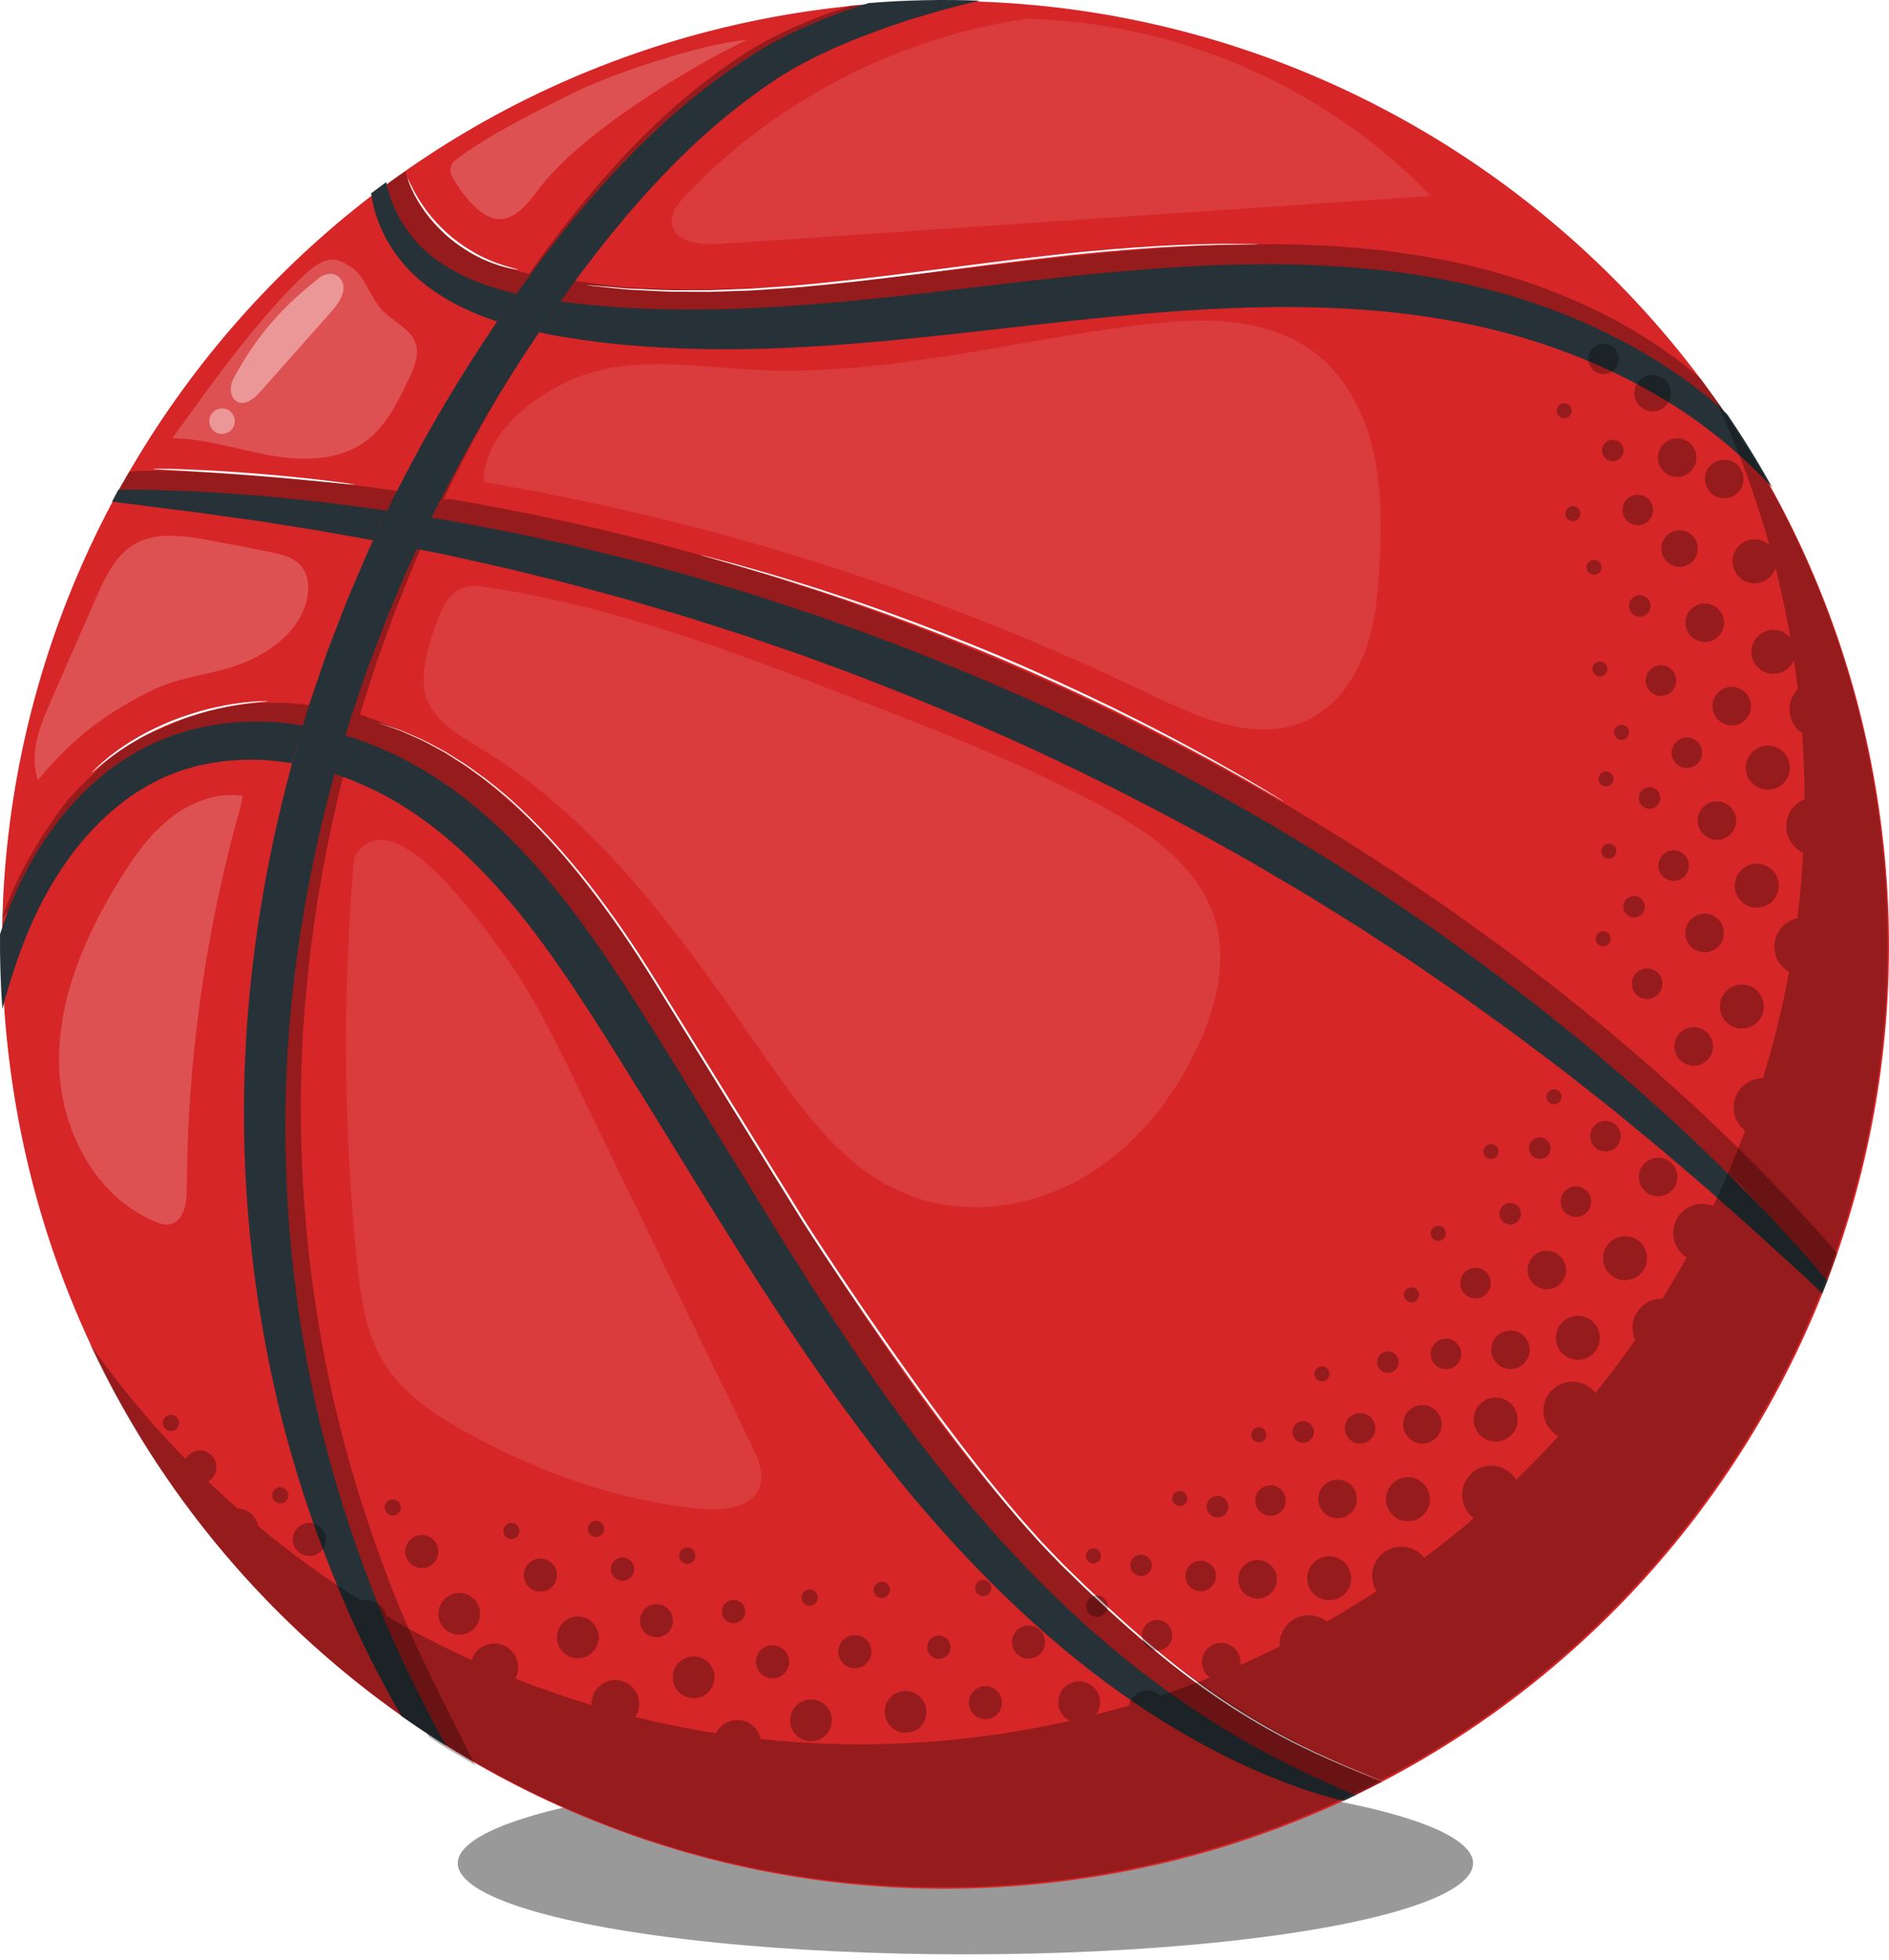 <?xml version="1.0" encoding="UTF-8"?> <svg xmlns="http://www.w3.org/2000/svg" viewBox="0 0 162.943 169" fill="none"><g filter="url(#filter0_f_558_1652)"><ellipse cx="83.276" cy="160.66" rx="43.787" ry="7.859" fill="black" fill-opacity="0.4"></ellipse></g><path d="M92.381 162.126C136.923 156.149 168.188 115.196 162.211 70.654C156.235 26.111 115.282 -5.153 70.739 0.823C26.197 6.799 -5.067 47.753 0.909 92.295C6.885 136.838 47.839 168.102 92.381 162.126Z" fill="#D62628"></path><g opacity="0.3"><path d="M8.532 70.944C9.156 70.187 9.854 69.472 10.59 68.772C11.344 68.095 12.144 67.44 13.012 66.855C13.886 66.282 14.809 65.756 15.794 65.324C16.294 65.127 16.797 64.928 17.313 64.749C17.576 64.674 17.84 64.598 18.105 64.522L18.503 64.406C18.637 64.37 18.776 64.35 18.912 64.32C21.089 63.849 23.438 63.741 25.828 64.067C26.105 64.106 26.383 64.151 26.662 64.199C26.958 63.113 27.266 62.027 27.594 60.941C27.138 60.866 26.682 60.797 26.226 60.745C23.477 60.434 20.731 60.618 18.179 61.251C18.019 61.29 17.858 61.321 17.701 61.368L17.233 61.516C16.922 61.616 16.612 61.715 16.305 61.814C15.699 62.043 15.107 62.296 14.527 62.55C13.378 63.097 12.341 63.329 11.129 64.15C10.126 64.829 9.326 65.474 8.502 66.275C7.7 67.096 6.318 68.353 5.661 69.219C3.187 72.449 1.188 76.052 0.208 79.103" fill="black"></path><path d="M33.03 66.187C37.809 68.284 42.082 71.975 45.833 76.42C49.595 80.872 52.861 86.105 56.246 91.49C59.617 96.872 62.847 102.194 66.096 107.277C67.722 109.818 69.34 112.306 70.985 114.71C71.795 115.919 72.636 117.093 73.45 118.263C74.291 119.417 75.102 120.571 75.949 121.681C82.589 130.652 89.742 137.952 96.49 143.121C103.227 148.335 107.858 151.853 112.31 153.479C113.414 153.914 114.431 154.204 115.306 154.467C115.745 154.595 116.146 154.721 116.52 154.814C116.593 154.83 116.719 154.837 116.79 154.852C117.162 154.685 118.922 153.78 119.297 153.595C119.297 153.595 118.836 153.579 118.486 153.434C118.138 153.285 117.764 153.104 117.354 152.923C116.538 152.553 115.586 152.161 114.553 151.631C110.385 149.624 104.518 146.322 98.21 141.007C91.883 135.723 85.178 128.493 78.828 119.591C78.018 118.491 77.24 117.343 76.433 116.199C75.649 115.036 74.841 113.873 74.057 112.67C72.468 110.282 70.895 107.805 69.304 105.271C66.147 100.163 62.878 94.874 59.53 89.457C56.135 84.061 52.775 78.704 48.728 73.987C47.711 72.815 46.675 71.671 45.569 70.603C45.032 70.055 44.451 69.551 43.894 69.033C43.309 68.539 42.745 68.03 42.141 67.569C40.963 66.617 39.713 65.764 38.431 64.974C37.78 64.599 37.141 64.212 36.471 63.889C36.139 63.725 35.816 63.544 35.477 63.395C35.14 63.245 34.803 63.096 34.468 62.947C33.425 62.495 31.753 61.813 30.682 61.492C30.339 62.608 30.026 63.86 29.717 64.976C30.628 65.271 32.138 65.781 33.03 66.187Z" fill="black"></path><path d="M157.847 107.344C157.53 106.974 157.18 106.591 156.813 106.182C156.072 105.37 155.248 104.466 154.346 103.479C153.428 102.505 152.403 101.475 151.308 100.359C150.224 99.231 148.998 98.095 147.721 96.866C146.451 95.626 145.047 94.386 143.584 93.066C142.135 91.731 140.537 90.426 138.906 89.025C138.094 88.319 137.227 87.647 136.359 86.942C135.487 86.244 134.605 85.522 133.692 84.809C132.77 84.108 131.832 83.394 130.879 82.669C130.402 82.308 129.925 81.937 129.435 81.578C128.941 81.222 128.445 80.864 127.944 80.503C126.94 79.785 125.929 79.043 124.888 78.316C123.838 77.601 122.774 76.877 121.697 76.143C120.626 75.398 119.505 74.701 118.386 73.974C117.261 73.256 116.135 72.508 114.961 71.811C113.794 71.103 112.616 70.387 111.425 69.663C110.217 68.97 108.997 68.27 107.766 67.565C102.818 64.785 97.59 62.089 92.129 59.555C86.653 57.047 81.207 54.822 75.878 52.864C74.542 52.387 73.217 51.914 71.905 51.445C70.582 51.01 69.271 50.578 67.974 50.151C66.682 49.711 65.382 49.34 64.105 48.952C62.825 48.572 61.566 48.173 60.305 47.843C59.047 47.5 57.805 47.161 56.579 46.828C55.35 46.508 54.13 46.221 52.932 45.924C52.332 45.778 51.737 45.633 51.145 45.489C50.554 45.35 49.962 45.228 49.377 45.099C48.206 44.845 47.055 44.596 45.922 44.351C44.787 44.12 43.666 43.918 42.567 43.708C41.468 43.507 40.394 43.283 39.33 43.125C39.111 43.09 38.897 43.055 38.68 43.02C38.665 43.052 38.279 43.045 38.262 43.076C38.08 43.469 37.816 43.66 37.539 43.995C37.123 44.498 36.027 45.508 37.421 45.709C37.875 45.8 38.33 45.892 38.792 45.981C39.835 46.175 40.887 46.431 41.965 46.665C43.041 46.908 44.139 47.141 45.251 47.401C46.36 47.674 47.489 47.952 48.635 48.234C49.208 48.376 49.787 48.511 50.367 48.663C50.946 48.819 51.529 48.976 52.116 49.135C53.29 49.456 54.485 49.764 55.689 50.104C56.889 50.457 58.106 50.814 59.337 51.176C60.572 51.523 61.805 51.938 63.059 52.332C64.31 52.734 65.583 53.117 66.849 53.568C68.12 54.003 69.404 54.444 70.701 54.889C71.987 55.362 73.286 55.841 74.596 56.324C79.821 58.297 85.167 60.509 90.552 62.975C95.923 65.467 101.075 68.095 105.968 70.786C107.186 71.468 108.393 72.144 109.589 72.815C110.769 73.511 111.937 74.202 113.094 74.885C114.258 75.555 115.376 76.274 116.495 76.964C117.609 77.662 118.724 78.328 119.791 79.043C120.866 79.744 121.927 80.437 122.975 81.121C124.015 81.815 125.026 82.523 126.031 83.207C126.533 83.551 127.032 83.892 127.526 84.231C128.018 84.573 128.496 84.926 128.977 85.269C129.936 85.958 130.88 86.635 131.808 87.301C132.728 87.977 133.618 88.661 134.502 89.322C135.38 89.989 136.258 90.623 137.083 91.29C138.742 92.613 140.371 93.839 141.857 95.094C143.356 96.332 144.803 97.492 146.12 98.649C147.446 99.797 148.724 100.849 149.865 101.893C151.022 102.923 156.558 109.754 157.549 110.636L158.477 108.101C158.205 107.774 158.159 107.719 157.847 107.344Z" fill="black"></path><path d="M34.867 42.413C34.315 42.331 33.767 42.253 33.228 42.187C31.291 41.93 29.45 41.667 27.697 41.504C25.946 41.329 24.3 41.133 22.751 41.039C21.204 40.931 19.767 40.818 18.441 40.751C17.115 40.706 15.903 40.665 14.812 40.628C14.267 40.615 13.753 40.596 13.269 40.595C12.786 40.6 12.334 40.605 11.913 40.61C11.831 40.611 11.22 40.684 11.141 40.686C10.956 41.025 10.32 42.013 10.14 42.355C10.37 42.386 11.623 42.372 11.877 42.404C12.291 42.453 12.798 42.363 13.275 42.42C13.752 42.484 14.203 42.513 14.74 42.585C15.814 42.72 16.978 42.375 18.284 42.54C19.588 42.722 21.004 42.92 22.526 43.133C24.049 43.325 25.666 43.614 27.386 43.879C29.107 44.131 30.915 44.48 32.815 44.817C33.096 44.864 33.382 44.918 33.666 44.97C34.025 44.206 34.382 43.445 34.738 42.687C34.781 42.595 34.824 42.505 34.867 42.413Z" fill="black"></path><path d="M47.466 26.786C47.812 26.852 48.634 26.978 48.986 27.038C49.825 27.183 50.678 27.29 51.549 27.419C52.422 27.53 53.313 27.624 54.22 27.72C57.851 28.056 61.751 28.161 65.835 28.05C69.918 27.93 74.184 27.611 78.571 27.164C82.961 26.728 87.473 26.166 92.076 25.67C94.377 25.419 96.646 25.189 98.88 25.002C101.115 24.809 103.313 24.658 105.471 24.566C109.787 24.361 113.936 24.412 117.855 24.709C121.774 25.031 125.438 25.623 128.792 26.478C132.142 27.344 135.169 28.448 137.819 29.67C140.468 30.895 142.748 32.227 144.636 33.545C145.109 33.874 145.543 34.216 145.977 34.532C146.19 34.694 146.41 34.842 146.606 35.006C146.803 35.17 146.996 35.331 147.184 35.488C147.56 35.807 147.935 36.097 148.269 36.397C148.599 36.702 148.912 36.992 149.209 37.267C149.7 37.693 149.88 37.457 150.25 37.836C149.105 35.846 148.084 34.581 146.761 32.716C146.497 32.479 146.227 32.239 145.94 32.002C144.076 30.461 141.771 28.901 139.05 27.461C136.328 26.023 133.185 24.716 129.683 23.677C126.18 22.646 122.309 21.908 118.224 21.483C114.133 21.081 109.815 20.961 105.371 21.123C103.147 21.195 100.892 21.332 98.613 21.516C96.332 21.694 94.028 21.922 91.705 22.175C87.056 22.678 82.555 23.262 78.219 23.74C73.882 24.229 69.711 24.608 65.741 24.812C61.773 25.008 58.009 25.012 54.507 24.814C52.857 24.708 50.621 24.341 49.101 24.157C48.978 24.322 49.007 24.65 48.883 24.817C48.403 25.461 47.94 26.123 47.466 26.786Z" fill="black"></path><path d="M33.361 15.898C33.232 16.748 33.36 15.893 33.361 15.898V15.898Z" fill="black"></path><path d="M44.871 23.415C43.431 23.016 42.109 22.517 40.945 21.903C39.789 21.29 38.747 20.575 37.944 19.793C36.303 18.206 35.379 16.347 34.952 14.781C34.916 14.652 34.93 14.724 34.945 14.786C34.506 15.107 33.789 15.57 33.36 15.898C33.618 17.769 34.081 19.701 35.891 21.768C37.711 23.83 40.932 24.952 44.074 26C44.171 26.032 44.271 26.06 44.369 26.092C44.919 25.286 45.475 24.492 46.035 23.71C45.639 23.618 45.25 23.52 44.871 23.415Z" fill="black"></path><path d="M37.65 44.287C37.665 44.257 37.681 44.225 37.695 44.195C37.865 43.845 38.036 43.497 38.206 43.149C40.731 37.884 43.525 32.965 46.472 28.425C46.931 27.718 47.393 27.019 47.859 26.331C47.979 26.154 48.097 25.98 48.217 25.803C48.529 25.343 48.84 24.883 49.149 24.427C49.59 23.807 50.025 23.189 50.471 22.587C51.354 21.375 52.251 20.204 53.159 19.075C54.972 16.811 56.839 14.719 58.756 12.828C60.666 10.927 62.646 9.256 64.639 7.788C65.134 7.416 65.646 7.081 66.14 6.731C66.643 6.421 67.132 6.106 67.634 5.813C68.15 5.537 68.655 5.254 69.166 4.99C69.686 4.741 70.201 4.495 70.71 4.251C72.775 3.325 74.81 2.57 76.757 1.921C78.715 1.304 80.579 0.764 82.347 0.365C82.43 0.345 82.51 0.329 82.593 0.31C79.569 0.175 76.512 0.222 73.432 0.463C72.217 0.861 70.977 1.303 69.712 1.816C69.165 2.055 68.611 2.297 68.05 2.542C67.495 2.804 66.938 3.091 66.372 3.371C65.813 3.673 65.252 4.008 64.686 4.335C64.151 4.689 63.598 5.028 63.062 5.406C60.907 6.896 58.77 8.608 56.721 10.551C54.662 12.486 52.669 14.627 50.746 16.937C49.783 18.09 48.834 19.282 47.905 20.514C47.435 21.127 46.978 21.754 46.515 22.383C46.067 23.023 45.616 23.668 45.162 24.316C44.976 24.581 44.794 24.854 44.61 25.122C44.08 25.893 43.554 26.676 43.034 27.47C40.194 31.806 37.502 36.484 35.06 41.485C34.868 41.873 34.674 42.263 34.481 42.652C34.341 42.96 34.201 43.268 34.061 43.577C34.021 43.667 33.98 43.756 33.939 43.846C33.6 44.595 33.26 45.347 32.918 46.102C32.895 46.152 32.873 46.201 32.851 46.251C32.473 47.049 32.163 47.884 31.818 48.706C31.48 49.531 31.142 50.36 30.802 51.192C30.492 52.036 30.181 52.884 29.868 53.734C29.712 54.16 29.557 54.586 29.401 55.013C29.241 55.438 29.089 55.868 28.953 56.305C28.672 57.174 28.39 58.046 28.106 58.921C27.966 59.359 27.825 59.798 27.683 60.237C27.557 60.681 27.431 61.126 27.305 61.572C27.276 61.673 27.25 61.774 27.221 61.875C26.914 62.948 26.626 64.021 26.349 65.094C24.816 71.041 23.744 76.99 23.14 82.822C22.403 89.805 22.377 96.625 22.884 103.069C23.393 109.515 24.433 115.588 25.815 121.158C27.215 126.726 28.965 131.784 30.825 136.274C32.373 140.097 35.359 146.776 37.002 149.748C38.209 150.631 39.771 151.422 41.024 152.234C40.672 151.59 38.721 147.675 38.359 146.985C36.67 143.617 34.801 139.751 33.17 135.292C31.505 130.853 29.942 125.887 28.705 120.447C27.485 115.006 26.586 109.098 26.182 102.85C25.779 96.603 25.874 90.015 26.634 83.258C27.262 77.589 28.33 71.804 29.835 66.011C30.118 64.92 30.412 63.828 30.727 62.736C30.732 62.718 30.736 62.699 30.742 62.681C30.864 62.249 30.986 61.817 31.108 61.386C31.245 60.96 31.382 60.534 31.518 60.11C31.792 59.261 32.065 58.414 32.337 57.57C32.467 57.146 32.614 56.729 32.769 56.315C32.92 55.9 33.07 55.486 33.22 55.073C33.521 54.246 33.82 53.422 34.119 52.601C34.446 51.792 34.772 50.986 35.097 50.183C35.429 49.384 35.725 48.571 36.088 47.794C36.229 47.477 36.369 47.163 36.51 46.848C36.717 46.382 36.926 45.915 37.132 45.451C37.306 45.063 37.478 44.675 37.65 44.287Z" fill="black"></path></g><path d="M24.756 62.368C22.006 62.057 19.261 62.242 16.708 62.874C16.549 62.914 16.387 62.944 16.23 62.991L15.762 63.14C15.451 63.24 15.142 63.339 14.834 63.438C14.229 63.666 13.637 63.919 13.056 64.174C11.908 64.72 10.847 65.372 9.859 66.072C8.878 66.783 7.991 67.564 7.168 68.364C6.366 69.185 5.619 70.019 4.962 70.885C2.487 74.116 0.982 77.506 0.003 80.556C-0.016 82.69 0.049 84.838 0.201 86.998C0.624 85.425 1.141 83.701 1.821 81.871C2.386 80.371 3.051 78.8 3.911 77.23C4.774 75.663 5.798 74.068 7.062 72.569C7.686 71.812 8.384 71.097 9.12 70.397C9.875 69.719 10.674 69.064 11.542 68.48C12.416 67.907 13.339 67.38 14.324 66.948C14.824 66.751 15.328 66.553 15.843 66.374C16.106 66.298 16.371 66.222 16.636 66.146L17.034 66.031C17.167 65.995 17.306 65.975 17.442 65.945C19.618 65.474 21.968 65.366 24.357 65.692C24.635 65.731 24.913 65.776 25.192 65.824C25.488 64.738 25.796 63.651 26.124 62.566C25.668 62.49 25.212 62.421 24.756 62.368Z" fill="#263238"></path><path d="M31.513 67.774C36.218 69.856 40.429 73.516 44.125 77.922C47.832 82.336 51.052 87.522 54.388 92.86C57.711 98.195 60.895 103.47 64.098 108.509C65.7 111.028 67.295 113.493 68.917 115.877C69.716 117.074 70.544 118.239 71.347 119.398C72.176 120.542 72.975 121.686 73.81 122.786C80.354 131.679 87.402 138.917 94.049 144.044C100.686 149.215 106.874 152.238 111.256 153.852C112.344 154.284 113.346 154.573 114.207 154.834C114.638 154.961 115.034 155.085 115.402 155.178C115.474 155.194 115.838 155.253 115.907 155.268C116.277 155.097 116.635 154.934 117.001 154.757C116.979 154.748 116.669 154.681 116.647 154.671C116.367 154.554 116.055 154.423 115.711 154.279C115.368 154.131 115 153.952 114.596 153.772C113.792 153.405 112.854 153.016 111.837 152.489C107.733 150.498 101.954 147.222 95.74 141.951C89.507 136.711 82.9 129.542 76.642 120.718C75.843 119.628 75.077 118.49 74.281 117.356C73.509 116.203 72.712 115.05 71.939 113.858C70.373 111.491 68.822 109.035 67.254 106.524C64.142 101.46 60.919 96.218 57.618 90.848C54.272 85.5 50.961 80.19 46.971 75.514C45.969 74.352 44.948 73.218 43.859 72.159C43.33 71.616 42.758 71.116 42.208 70.601C41.633 70.112 41.077 69.607 40.481 69.15C39.321 68.206 38.091 67.361 36.828 66.576C36.187 66.204 35.557 65.821 34.898 65.499C34.571 65.336 34.252 65.157 33.919 65.01C33.587 64.861 33.255 64.713 32.925 64.564C31.898 64.116 30.852 63.735 29.798 63.417C29.462 64.521 29.147 65.626 28.844 66.731C29.742 67.025 30.634 67.372 31.513 67.774Z" fill="#263238"></path><path d="M157.246 110.018C156.975 109.692 156.683 109.342 156.371 108.968C156.053 108.598 155.703 108.215 155.337 107.805C154.595 106.992 153.771 106.09 152.87 105.101C151.952 104.127 150.926 103.098 149.832 101.981C148.748 100.854 147.522 99.718 146.244 98.488C144.974 97.249 143.57 96.008 142.108 94.689C140.659 93.354 139.061 92.048 137.429 90.647C136.617 89.942 135.75 89.27 134.883 88.565C134.01 87.867 133.128 87.145 132.216 86.432C131.293 85.73 130.356 85.017 129.403 84.291C128.925 83.931 128.448 83.56 127.959 83.201C127.465 82.845 126.968 82.487 126.467 82.126C125.463 81.408 124.453 80.666 123.411 79.939C122.361 79.224 121.297 78.5 120.22 77.766C119.15 77.021 118.029 76.323 116.909 75.597C115.784 74.878 114.658 74.13 113.484 73.433C112.317 72.725 111.139 72.009 109.948 71.285C108.74 70.592 107.519 69.892 106.289 69.187C101.34 66.407 96.113 63.712 90.652 61.178C85.177 58.669 79.73 56.445 74.401 54.487C73.065 54.009 71.74 53.536 70.428 53.067C69.105 52.632 67.794 52.2 66.497 51.773C65.205 51.333 63.905 50.962 62.628 50.574C61.348 50.194 60.089 49.795 58.828 49.465C57.57 49.122 56.328 48.784 55.102 48.45C53.873 48.13 52.653 47.844 51.454 47.547C50.854 47.4 50.259 47.255 49.668 47.111C49.076 46.972 48.484 46.85 47.899 46.721C46.729 46.468 45.577 46.219 44.444 45.973C43.309 45.742 42.188 45.541 41.09 45.33C39.99 45.129 38.916 44.906 37.852 44.747C37.633 44.713 37.42 44.678 37.203 44.643C37.186 44.674 37.171 44.706 37.155 44.737C36.972 45.129 36.789 45.522 36.605 45.916C36.386 46.386 36.165 46.859 35.944 47.331C36.397 47.423 36.853 47.514 37.315 47.603C38.358 47.797 39.41 48.053 40.488 48.288C41.564 48.53 42.662 48.763 43.774 49.024C44.883 49.297 46.012 49.574 47.158 49.856C47.731 49.999 48.31 50.133 48.89 50.285C49.469 50.441 50.052 50.598 50.639 50.757C51.813 51.078 53.008 51.386 54.212 51.726C55.412 52.079 56.628 52.437 57.86 52.798C59.096 53.145 60.328 53.56 61.582 53.954C62.833 54.356 64.106 54.74 65.373 55.19C66.643 55.626 67.928 56.066 69.224 56.511C70.511 56.985 71.809 57.463 73.12 57.946C78.345 59.92 83.69 62.131 89.075 64.598C94.446 67.09 99.598 69.717 104.491 72.408C105.709 73.09 106.916 73.766 108.111 74.437C109.292 75.134 110.46 75.824 111.617 76.507C112.782 77.178 113.899 77.897 115.018 78.586C116.132 79.284 117.247 79.951 118.313 80.665C119.389 81.367 120.45 82.06 121.498 82.743C122.538 83.437 123.549 84.145 124.554 84.829C125.056 85.173 125.555 85.514 126.049 85.853C126.541 86.195 127.02 86.548 127.5 86.891C128.459 87.579 129.403 88.257 130.33 88.923C131.25 89.599 132.141 90.283 133.024 90.944C133.902 91.611 134.78 92.245 135.605 92.911C137.263 94.234 138.892 95.461 140.378 96.716C141.877 97.954 143.324 99.114 144.642 100.271C145.967 101.418 147.246 102.471 148.387 103.515C149.544 104.544 150.62 105.502 151.612 106.384C152.591 107.28 153.486 108.098 154.291 108.835C154.697 109.2 155.08 109.546 155.44 109.871C155.795 110.2 156.127 110.508 156.436 110.794C156.648 110.988 156.992 111.38 157.184 111.553C157.324 111.199 157.499 110.751 157.635 110.396C157.567 110.309 157.321 110.107 157.246 110.018Z" fill="#263238"></path><path d="M33.397 44.038C32.844 43.955 32.297 43.877 31.758 43.812C29.82 43.554 27.979 43.291 26.227 43.128C24.476 42.953 22.83 42.758 21.281 42.664C19.734 42.556 18.297 42.442 16.971 42.376C15.644 42.33 14.433 42.289 13.342 42.252C12.797 42.239 12.283 42.221 11.8 42.219C11.316 42.224 10.864 42.229 10.443 42.234C10.362 42.236 10.287 42.237 10.207 42.239C10.023 42.577 9.839 42.917 9.659 43.258C9.889 43.289 10.127 43.32 10.381 43.352C10.795 43.401 11.241 43.454 11.718 43.511C12.195 43.575 12.702 43.642 13.239 43.714C14.313 43.849 15.508 43.999 16.814 44.163C18.118 44.346 19.534 44.544 21.055 44.757C22.578 44.948 24.196 45.238 25.916 45.503C27.637 45.755 29.444 46.103 31.345 46.441C31.626 46.488 31.912 46.542 32.196 46.594C32.554 45.83 32.912 45.068 33.268 44.31C33.31 44.22 33.354 44.129 33.397 44.038Z" fill="#263238"></path><path d="M46.498 28.659C46.856 28.735 47.217 28.808 47.581 28.875C48.452 29.039 49.337 29.16 50.241 29.307C51.146 29.434 52.071 29.542 53.012 29.653C56.779 30.043 60.823 30.184 65.056 30.091C69.288 29.989 73.71 29.671 78.255 29.216C82.803 28.772 87.477 28.193 92.245 27.684C94.628 27.427 96.979 27.192 99.295 27.005C101.61 26.811 103.888 26.662 106.124 26.576C110.597 26.383 114.9 26.467 118.965 26.816C123.03 27.194 126.833 27.862 130.316 28.816C133.794 29.78 136.941 31.002 139.696 32.349C142.451 33.698 144.823 35.161 146.791 36.608C147.284 36.969 147.736 37.345 148.188 37.691C148.41 37.868 148.639 38.03 148.843 38.21C149.049 38.391 149.25 38.566 149.447 38.739C149.837 39.087 150.229 39.406 150.577 39.734C150.921 40.068 151.248 40.386 151.558 40.688C152.07 41.154 152.484 41.621 152.871 42.035C151.67 39.865 150.373 37.759 148.989 35.722C148.713 35.462 148.431 35.199 148.132 34.94C146.19 33.252 143.789 31.539 140.958 29.954C138.126 28.372 134.858 26.93 131.221 25.775C127.582 24.631 123.564 23.802 119.327 23.311C115.083 22.845 110.604 22.684 105.998 22.831C103.694 22.893 101.356 23.027 98.995 23.212C96.632 23.39 94.245 23.622 91.839 23.881C87.022 24.395 82.36 25 77.867 25.489C73.375 25.99 69.053 26.374 64.939 26.569C60.826 26.755 56.924 26.733 53.291 26.493C51.58 26.366 49.924 26.21 48.347 25.998C48.22 26.177 48.096 26.354 47.968 26.534C47.474 27.233 46.984 27.942 46.498 28.659Z" fill="#263238"></path><path d="M43.394 25.037C41.954 24.639 40.632 24.139 39.468 23.525C38.312 22.913 37.27 22.197 36.468 21.415C34.826 19.828 33.903 17.969 33.475 16.403C33.408 16.16 33.358 15.925 33.316 15.695C32.878 16.016 32.443 16.342 32.013 16.672C32.013 16.677 32.013 16.682 32.014 16.687C32.272 18.558 33.109 20.823 34.92 22.889C36.74 24.952 39.455 26.574 42.597 27.621C42.694 27.654 42.795 27.682 42.892 27.714C43.443 26.908 43.999 26.114 44.559 25.332C44.163 25.24 43.773 25.143 43.394 25.037Z" fill="#263238"></path><path d="M37.161 44.736C37.178 44.704 37.194 44.673 37.209 44.642C37.39 44.288 37.57 43.935 37.751 43.582C40.427 38.249 43.384 33.263 46.501 28.66C46.986 27.944 47.474 27.235 47.967 26.537C48.094 26.357 48.218 26.18 48.345 26.001C48.674 25.535 49.004 25.068 49.331 24.605C49.797 23.977 50.256 23.349 50.727 22.739C51.66 21.51 52.608 20.322 53.566 19.175C55.479 16.878 57.45 14.755 59.471 12.833C61.485 10.903 63.571 9.203 65.67 7.709C66.191 7.331 66.73 6.99 67.25 6.634C67.78 6.317 68.293 5.997 68.822 5.698C69.365 5.416 69.896 5.128 70.433 4.859C70.981 4.604 71.522 4.353 72.058 4.104C74.229 3.156 76.368 2.383 78.415 1.717C80.472 1.084 82.431 0.529 84.288 0.115C84.375 0.095 84.459 0.078 84.546 0.058C81.374 -0.061 78.167 0.002 74.934 0.262C73.657 0.67 72.354 1.124 71.024 1.649C70.448 1.894 69.865 2.141 69.276 2.391C68.692 2.659 68.107 2.952 67.511 3.237C66.922 3.545 66.332 3.887 65.738 4.221C65.175 4.581 64.592 4.927 64.028 5.312C61.759 6.829 59.509 8.57 57.348 10.544C55.178 12.511 53.075 14.685 51.045 17.028C50.029 18.198 49.028 19.409 48.046 20.658C47.55 21.28 47.067 21.916 46.578 22.554C46.104 23.203 45.628 23.857 45.148 24.514C44.952 24.783 44.76 25.06 44.565 25.332C44.005 26.114 43.449 26.907 42.899 27.714C39.896 32.11 37.048 36.851 34.46 41.918C34.255 42.311 34.051 42.706 33.846 43.101C33.698 43.413 33.549 43.725 33.401 44.038C33.358 44.129 33.314 44.22 33.272 44.311C32.912 45.069 32.551 45.832 32.189 46.596C32.165 46.647 32.141 46.696 32.118 46.747C31.717 47.556 31.388 48.401 31.021 49.233C30.662 50.069 30.303 50.908 29.943 51.751C29.612 52.606 29.281 53.464 28.949 54.325C28.783 54.757 28.617 55.188 28.451 55.621C28.281 56.052 28.119 56.487 27.975 56.928C27.676 57.808 27.375 58.691 27.073 59.577C26.923 60.02 26.772 60.464 26.621 60.908C26.488 61.358 26.353 61.808 26.218 62.26C26.188 62.362 26.16 62.464 26.129 62.566C25.801 63.652 25.493 64.739 25.197 65.825C23.556 71.843 22.401 77.859 21.736 83.756C20.926 90.816 20.862 97.708 21.361 104.217C21.861 110.729 22.92 116.86 24.341 122.482C25.781 128.101 27.589 133.203 29.517 137.731C31.121 141.585 32.913 144.976 34.622 147.971C35.883 148.857 37.167 149.712 38.478 150.526C38.112 149.877 37.742 149.21 37.366 148.515C35.611 145.121 33.671 141.223 31.983 136.726C30.261 132.248 28.646 127.239 27.377 121.748C26.127 116.256 25.214 110.291 24.824 103.978C24.434 97.668 24.567 91.01 25.401 84.178C26.09 78.445 27.241 72.594 28.85 66.732C29.154 65.627 29.468 64.523 29.804 63.418C29.81 63.399 29.815 63.381 29.821 63.362C29.951 62.924 30.081 62.487 30.21 62.051C30.357 61.62 30.503 61.189 30.648 60.759C30.939 59.899 31.23 59.043 31.52 58.188C31.659 57.759 31.815 57.337 31.979 56.918C32.139 56.498 32.299 56.078 32.459 55.66C32.779 54.822 33.098 53.989 33.415 53.158C33.763 52.338 34.109 51.522 34.453 50.709C34.806 49.9 35.12 49.077 35.506 48.289C35.656 47.969 35.804 47.651 35.953 47.332C36.174 46.86 36.395 46.387 36.614 45.917C36.795 45.521 36.978 45.128 37.161 44.736Z" fill="#263238"></path><path d="M119.303 153.594C119.303 153.594 119.196 153.559 118.99 153.483C118.78 153.403 118.476 153.288 118.079 153.138C117.677 152.989 117.184 152.797 116.606 152.555C116.025 152.319 115.356 152.046 114.615 151.71C111.639 150.411 107.4 148.273 102.731 144.783C100.395 143.046 97.953 140.99 95.438 138.672C94.814 138.087 94.18 137.491 93.535 136.886C92.901 136.27 92.257 135.645 91.604 135.01C90.972 134.352 90.319 133.696 89.68 133.01C89.057 132.309 88.412 131.61 87.785 130.881C82.773 125.038 77.825 118.163 72.852 110.815C71.612 108.973 70.401 107.145 69.233 105.324C68.095 103.487 66.974 101.677 65.872 99.898C63.669 96.339 61.545 92.907 59.52 89.638C57.483 86.376 55.626 83.228 53.687 80.414C51.753 77.597 49.799 75.078 47.859 72.916C45.916 70.759 44.012 68.934 42.188 67.52C41.969 67.332 41.741 67.164 41.515 67.002C41.29 66.839 41.068 66.678 40.852 66.52C40.635 66.363 40.423 66.208 40.214 66.056C40.001 65.911 39.785 65.782 39.577 65.648C39.159 65.383 38.76 65.131 38.379 64.889C37.983 64.675 37.606 64.471 37.248 64.279C36.544 63.872 35.874 63.602 35.304 63.344C35.016 63.22 34.757 63.093 34.51 62.999C34.262 62.911 34.036 62.832 33.834 62.761C33.433 62.62 33.128 62.511 32.916 62.436C32.71 62.362 32.606 62.319 32.606 62.319C32.606 62.319 32.714 62.35 32.922 62.418C33.135 62.489 33.444 62.591 33.847 62.726C34.05 62.795 34.277 62.872 34.527 62.956C34.775 63.048 35.037 63.172 35.326 63.294C35.899 63.546 36.574 63.811 37.282 64.215C37.641 64.406 38.021 64.608 38.42 64.82C38.804 65.059 39.205 65.31 39.625 65.573C39.834 65.706 40.053 65.835 40.267 65.979C40.476 66.13 40.69 66.284 40.908 66.441C41.126 66.599 41.349 66.758 41.575 66.921C41.803 67.082 42.033 67.25 42.253 67.438C44.089 68.848 46.004 70.672 47.958 72.828C49.909 74.989 51.874 77.508 53.816 80.326C55.765 83.141 57.628 86.289 59.669 89.547C61.696 92.814 63.823 96.244 66.029 99.801C67.132 101.579 68.254 103.389 69.392 105.225C70.559 107.041 71.77 108.87 73.009 110.71C77.98 118.054 82.921 124.929 87.918 130.769C88.543 131.497 89.186 132.195 89.806 132.895C90.442 133.581 91.093 134.235 91.721 134.892C92.373 135.528 93.016 136.154 93.648 136.77C94.29 137.376 94.923 137.971 95.545 138.557C98.053 140.878 100.485 142.937 102.812 144.677C107.46 148.174 111.682 150.325 114.646 151.644C115.384 151.984 116.051 152.262 116.629 152.503C117.204 152.75 117.695 152.948 118.094 153.103C118.488 153.261 118.79 153.382 118.998 153.464C119.201 153.547 119.303 153.594 119.303 153.594Z" fill="white"></path><path d="M110.72 69.093C110.718 69.096 110.675 69.075 110.593 69.03C110.503 68.98 110.383 68.913 110.231 68.827C109.905 68.641 109.441 68.375 108.847 68.034C108.249 67.686 107.515 67.263 106.653 66.789C105.794 66.312 104.822 65.754 103.727 65.177C102.639 64.588 101.445 63.946 100.147 63.287C98.858 62.609 97.46 61.928 95.994 61.202C93.049 59.777 89.78 58.272 86.303 56.796C82.821 55.332 79.462 54.037 76.387 52.918C74.843 52.373 73.38 51.845 71.997 51.394C70.619 50.923 69.327 50.515 68.145 50.144C66.968 49.762 65.891 49.454 64.95 49.17C64.009 48.883 63.195 48.652 62.527 48.466C61.87 48.278 61.355 48.13 60.995 48.027C60.827 47.977 60.696 47.938 60.597 47.908C60.508 47.881 60.463 47.865 60.464 47.862C60.465 47.859 60.512 47.868 60.603 47.89C60.702 47.915 60.835 47.948 61.005 47.991C61.368 48.086 61.886 48.222 62.548 48.396C63.218 48.571 64.036 48.792 64.98 49.069C65.925 49.345 67.005 49.643 68.186 50.017C69.37 50.38 70.666 50.781 72.047 51.246C73.434 51.691 74.9 52.214 76.446 52.754C79.528 53.865 82.892 55.157 86.377 56.623C89.857 58.099 93.127 59.611 96.071 61.046C97.536 61.777 98.933 62.464 100.22 63.148C101.515 63.814 102.707 64.463 103.792 65.059C104.883 65.645 105.85 66.211 106.706 66.697C107.564 67.18 108.292 67.612 108.885 67.971C109.471 68.325 109.929 68.602 110.251 68.795C110.4 68.887 110.516 68.96 110.604 69.014C110.682 69.064 110.722 69.091 110.72 69.093Z" fill="white"></path><path d="M108.595 21.053C108.595 21.056 108.544 21.059 108.445 21.063C108.337 21.066 108.19 21.069 108.003 21.075C107.605 21.08 107.036 21.089 106.307 21.1C104.833 21.099 102.702 21.189 100.073 21.333C97.446 21.507 94.318 21.753 90.859 22.161C87.397 22.547 83.601 23.055 79.613 23.572C75.624 24.085 71.816 24.528 68.341 24.815C67.471 24.873 66.623 24.929 65.799 24.984C65.387 25.009 64.981 25.042 64.581 25.059C64.18 25.072 63.786 25.085 63.399 25.098C62.624 25.123 61.876 25.147 61.156 25.17C60.436 25.166 59.746 25.162 59.086 25.159C57.767 25.174 56.576 25.093 55.53 25.042C55.007 25.014 54.521 24.988 54.072 24.964C53.627 24.919 53.22 24.877 52.851 24.84C52.126 24.763 51.559 24.703 51.163 24.661C50.978 24.64 50.832 24.623 50.725 24.61C50.626 24.598 50.576 24.59 50.576 24.587C50.577 24.584 50.628 24.585 50.727 24.591C50.835 24.599 50.981 24.61 51.167 24.624C51.564 24.657 52.132 24.705 52.858 24.767C53.225 24.799 53.634 24.835 54.079 24.874C54.527 24.894 55.013 24.915 55.535 24.937C56.58 24.978 57.769 25.049 59.087 25.026C59.745 25.026 60.435 25.025 61.153 25.025C61.871 24.999 62.618 24.971 63.392 24.943C63.779 24.928 64.172 24.914 64.572 24.899C64.971 24.88 65.377 24.846 65.788 24.819C66.611 24.762 67.458 24.703 68.326 24.643C71.796 24.345 75.6 23.899 79.589 23.386C83.575 22.869 87.374 22.366 90.839 21.989C94.301 21.591 97.433 21.358 100.065 21.201C102.698 21.074 104.831 21.003 106.306 21.028C107.035 21.032 107.605 21.035 108.003 21.037C108.19 21.04 108.336 21.042 108.444 21.044C108.544 21.047 108.595 21.05 108.595 21.053Z" fill="white"></path><path d="M30.583 41.786C30.582 41.793 30.521 41.792 30.404 41.784C30.267 41.773 30.099 41.758 29.898 41.741C29.429 41.695 28.8 41.633 28.036 41.558C26.465 41.402 24.293 41.195 21.892 41.006C19.489 40.818 17.312 40.683 15.735 40.593C14.969 40.548 14.338 40.511 13.868 40.484C13.666 40.469 13.498 40.457 13.36 40.447C13.245 40.437 13.184 40.428 13.184 40.422C13.184 40.415 13.245 40.411 13.362 40.41C13.5 40.41 13.668 40.41 13.871 40.411C14.312 40.415 14.952 40.432 15.741 40.46C17.32 40.517 19.501 40.631 21.906 40.819C24.31 41.008 26.482 41.236 28.05 41.426C28.834 41.521 29.469 41.605 29.906 41.669C30.106 41.7 30.272 41.726 30.408 41.747C30.524 41.767 30.583 41.78 30.583 41.786Z" fill="white"></path><path d="M23.086 60.461C23.086 60.467 23.028 60.477 22.917 60.49C22.785 60.503 22.625 60.519 22.433 60.538C22.223 60.554 21.966 60.578 21.669 60.619C21.372 60.656 21.033 60.69 20.662 60.756C19.916 60.863 19.036 61.045 18.07 61.285C17.108 61.539 16.061 61.863 14.991 62.282C13.923 62.708 12.938 63.186 12.064 63.664C11.636 63.918 11.221 64.145 10.855 64.394C10.67 64.515 10.49 64.631 10.318 64.744C10.151 64.863 9.991 64.978 9.838 65.088C9.527 65.301 9.265 65.519 9.029 65.704C8.791 65.886 8.594 66.052 8.437 66.194C8.29 66.318 8.168 66.422 8.066 66.509C7.98 66.579 7.933 66.614 7.928 66.609C7.923 66.604 7.962 66.561 8.04 66.481C8.135 66.387 8.25 66.274 8.388 66.139C8.538 65.989 8.728 65.814 8.961 65.623C9.192 65.429 9.45 65.203 9.758 64.981C9.91 64.867 10.069 64.748 10.234 64.625C10.406 64.508 10.585 64.388 10.769 64.264C11.134 64.007 11.55 63.774 11.979 63.514C12.854 63.024 13.846 62.536 14.921 62.107C16 61.685 17.056 61.364 18.027 61.117C19.002 60.885 19.89 60.715 20.642 60.625C21.017 60.567 21.359 60.542 21.658 60.515C21.957 60.484 22.216 60.47 22.428 60.465C22.621 60.461 22.781 60.456 22.915 60.453C23.027 60.451 23.086 60.454 23.086 60.461Z" fill="white"></path><path d="M44.708 23.248C44.705 23.261 44.527 23.235 44.205 23.177C44.043 23.151 43.846 23.112 43.622 23.048C43.398 22.986 43.138 22.928 42.864 22.826C42.586 22.733 42.282 22.628 41.967 22.487C41.645 22.361 41.319 22.189 40.972 22.015C40.291 21.643 39.571 21.179 38.875 20.613C38.186 20.039 37.591 19.422 37.096 18.826C36.858 18.519 36.626 18.232 36.441 17.94C36.241 17.659 36.079 17.381 35.935 17.126C35.781 16.876 35.674 16.632 35.571 16.424C35.465 16.217 35.389 16.032 35.331 15.878C35.213 15.573 35.153 15.403 35.165 15.398C35.202 15.383 35.454 16.063 36.05 17.059C36.2 17.307 36.366 17.577 36.569 17.852C36.758 18.136 36.991 18.416 37.229 18.715C37.726 19.298 38.315 19.902 38.995 20.468C39.681 21.026 40.387 21.487 41.054 21.862C41.395 22.038 41.714 22.214 42.029 22.343C42.338 22.49 42.635 22.601 42.908 22.7C44 23.093 44.715 23.209 44.708 23.248Z" fill="white"></path><path opacity="0.3" d="M148.003 34.52C149.866 38.504 151.419 42.677 152.632 47.011C151.876 46.311 150.697 46.34 149.98 47.086C149.254 47.84 149.277 49.041 150.031 49.766C150.786 50.492 151.986 50.469 152.712 49.715C152.927 49.492 153.067 49.228 153.152 48.951C153.657 50.945 154.089 52.971 154.447 55.028C154.397 54.965 154.35 54.901 154.291 54.843C153.536 54.118 152.336 54.141 151.61 54.895C150.884 55.65 150.907 56.85 151.662 57.576C152.416 58.302 153.616 58.279 154.342 57.524C154.524 57.335 154.659 57.118 154.747 56.887C154.813 57.325 154.878 57.765 154.937 58.207C154.991 58.609 155.036 59.011 155.083 59.413C155.078 59.418 155.072 59.422 155.067 59.427C154.106 60.427 154.136 62.015 155.136 62.977C155.235 63.072 155.34 63.154 155.449 63.229C155.587 65.134 155.66 67.029 155.666 68.914C155.342 69.042 155.039 69.238 154.782 69.505C153.821 70.503 153.851 72.092 154.85 73.053C155.059 73.254 155.294 73.409 155.544 73.524C155.441 75.424 155.273 77.309 155.04 79.178C154.568 79.278 154.119 79.517 153.759 79.891C152.798 80.89 152.829 82.479 153.828 83.441C153.98 83.587 154.147 83.708 154.322 83.808C153.748 86.923 152.994 89.983 152.07 92.977C151.406 92.972 150.741 93.228 150.244 93.744C149.282 94.743 149.313 96.332 150.312 97.293C150.383 97.362 150.458 97.424 150.535 97.482C149.707 99.695 148.784 101.864 147.772 103.987C147.434 103.851 147.063 103.784 146.675 103.809C145.292 103.898 144.243 105.092 144.332 106.475C144.385 107.305 144.838 108.012 145.488 108.427C144.822 109.63 144.127 110.816 143.401 111.982C143.324 111.98 143.245 111.98 143.167 111.985C141.784 112.074 140.734 113.268 140.824 114.651C140.844 114.969 140.925 115.268 141.051 115.541C139.962 117.104 138.819 118.629 137.624 120.111C137.13 119.477 136.342 119.09 135.479 119.145C134.096 119.235 133.047 120.428 133.136 121.812C133.193 122.695 133.702 123.441 134.422 123.842C133.248 125.131 132.033 126.383 130.778 127.596C130.308 126.823 129.436 126.33 128.471 126.392C127.088 126.482 126.038 127.675 126.128 129.059C126.177 129.824 126.565 130.486 127.136 130.911C125.749 132.097 124.319 133.237 122.85 134.332C122.357 133.7 121.571 133.315 120.711 133.371C119.327 133.46 118.278 134.653 118.367 136.037C118.395 136.466 118.529 136.862 118.742 137.203C117.34 138.118 115.906 138.99 114.444 139.82C113.973 139.447 113.37 139.238 112.723 139.28C111.34 139.368 110.291 140.562 110.38 141.946C110.381 141.957 110.383 141.968 110.384 141.979C109.264 142.534 108.126 143.061 106.975 143.566C106.992 143.45 107 143.331 106.992 143.21C106.933 142.294 106.143 141.6 105.227 141.659C104.312 141.718 103.617 142.508 103.676 143.423C103.709 143.936 103.976 144.373 104.36 144.653C102.966 145.207 101.55 145.722 100.115 146.201C99.793 145.904 99.356 145.732 98.885 145.762C98.128 145.811 97.531 146.361 97.376 147.066C96.435 147.343 95.484 147.599 94.529 147.844C94.964 147.255 95.015 146.437 94.589 145.789C94.043 144.959 92.927 144.729 92.096 145.275C91.266 145.821 91.036 146.937 91.582 147.768C91.763 148.044 92.011 148.246 92.286 148.383C89.934 148.914 87.54 149.351 85.105 149.678C78.494 150.565 71.963 150.629 65.614 149.953C65.563 149.704 65.466 149.459 65.318 149.233C64.694 148.286 63.42 148.022 62.473 148.646C62.157 148.854 61.919 149.134 61.763 149.45C59.408 149.084 57.082 148.616 54.789 148.049C55.227 147.384 55.257 146.496 54.791 145.789C54.168 144.841 52.894 144.578 51.947 145.201C51.315 145.616 50.99 146.32 51.026 147.023C48.797 146.357 46.603 145.596 44.452 144.746C44.799 144.103 44.791 143.295 44.361 142.641C43.738 141.693 42.464 141.43 41.516 142.054C41.107 142.323 40.825 142.714 40.687 143.148C38.165 142.002 35.707 140.729 33.322 139.337C33.275 139.135 33.199 138.937 33.078 138.754C32.643 138.094 31.85 137.821 31.125 138.008C28.025 136.067 25.06 133.919 22.25 131.582C22.211 131.339 22.124 131.099 21.98 130.88C21.635 130.356 21.064 130.072 20.48 130.07C19.617 129.31 18.771 128.529 17.94 127.732C17.969 127.716 17.999 127.705 18.027 127.687C18.685 127.254 18.868 126.371 18.435 125.713C18.002 125.056 17.119 124.873 16.461 125.306C16.261 125.438 16.11 125.614 16.002 125.811C12.994 122.729 10.223 119.405 7.724 115.861C21.782 145.913 53.385 165.202 87.794 162.477C87.999 162.483 88.205 162.467 88.41 162.427C89.69 162.315 90.974 162.178 92.262 162.005C136.805 156.029 168.068 115.075 162.092 70.533C160.292 57.101 155.305 44.88 148.003 34.52Z" fill="black"></path><path opacity="0.3" d="M129.137 124.296C130.182 124.228 130.975 123.326 130.907 122.282C130.84 121.237 129.939 120.445 128.893 120.511C127.848 120.579 127.055 121.481 127.123 122.525C127.19 123.571 128.092 124.363 129.137 124.296Z" fill="black"></path><path opacity="0.3" d="M121.567 131.166C122.612 131.098 123.405 130.197 123.337 129.152C123.27 128.107 122.369 127.315 121.323 127.382C120.279 127.449 119.485 128.351 119.553 129.396C119.621 130.441 120.522 131.233 121.567 131.166Z" fill="black"></path><path opacity="0.3" d="M114.776 137.982C115.82 137.915 116.613 137.014 116.546 135.969C116.478 134.923 115.577 134.131 114.532 134.198C113.487 134.266 112.695 135.167 112.762 136.212C112.829 137.257 113.731 138.05 114.776 137.982Z" fill="black"></path><path opacity="0.3" d="M134.215 115.481C134.282 116.526 135.183 117.319 136.229 117.251C137.274 117.184 138.066 116.282 137.999 115.237C137.931 114.193 137.03 113.4 135.985 113.467C134.94 113.534 134.148 114.436 134.215 115.481Z" fill="black"></path><path opacity="0.3" d="M133.533 111.164C134.448 111.105 135.143 110.315 135.084 109.4C135.025 108.484 134.235 107.79 133.319 107.849C132.404 107.908 131.71 108.698 131.768 109.613C131.827 110.529 132.617 111.223 133.533 111.164Z" fill="black"></path><path opacity="0.3" d="M142.92 99.834C142.004 99.893 141.31 100.683 141.369 101.598C141.428 102.514 142.218 103.208 143.133 103.149C144.049 103.09 144.743 102.3 144.684 101.385C144.625 100.469 143.835 99.775 142.92 99.834Z" fill="black"></path><path opacity="0.3" d="M130.183 114.728C129.268 114.786 128.574 115.577 128.633 116.492C128.692 117.408 129.482 118.102 130.397 118.043C131.313 117.984 132.007 117.194 131.948 116.279C131.889 115.363 131.099 114.669 130.183 114.728Z" fill="black"></path><path opacity="0.3" d="M122.799 124.469C123.714 124.411 124.409 123.62 124.35 122.705C124.291 121.789 123.501 121.095 122.585 121.154C121.67 121.213 120.976 122.003 121.034 122.919C121.093 123.834 121.883 124.528 122.799 124.469Z" fill="black"></path><path opacity="0.3" d="M115.486 130.906C116.401 130.847 117.095 130.057 117.037 129.142C116.978 128.226 116.188 127.532 115.272 127.591C114.357 127.65 113.662 128.44 113.721 129.356C113.78 130.271 114.57 130.966 115.486 130.906Z" fill="black"></path><path opacity="0.3" d="M117.401 124.469C118.126 124.422 118.676 123.797 118.63 123.072C118.583 122.347 117.958 121.797 117.232 121.844C116.508 121.89 115.957 122.516 116.004 123.241C116.051 123.966 116.677 124.516 117.401 124.469Z" fill="black"></path><path opacity="0.3" d="M109.678 130.702C110.403 130.656 110.953 130.031 110.906 129.305C110.859 128.58 110.234 128.031 109.509 128.077C108.784 128.124 108.235 128.749 108.281 129.474C108.328 130.199 108.953 130.749 109.678 130.702Z" fill="black"></path><path opacity="0.3" d="M124.811 118.057C125.536 118.01 126.086 117.385 126.039 116.66C125.993 115.935 125.367 115.385 124.642 115.432C123.917 115.478 123.368 116.104 123.414 116.828C123.461 117.553 124.086 118.103 124.811 118.057Z" fill="black"></path><path opacity="0.3" d="M127.357 111.956C128.082 111.909 128.632 111.284 128.585 110.558C128.538 109.833 127.913 109.284 127.188 109.33C126.463 109.377 125.913 110.002 125.959 110.727C126.007 111.453 126.632 112.002 127.357 111.956Z" fill="black"></path><path opacity="0.3" d="M134.619 103.705C134.666 104.429 135.291 104.979 136.017 104.933C136.741 104.886 137.291 104.261 137.245 103.536C137.198 102.811 136.572 102.261 135.848 102.307C135.122 102.354 134.572 102.979 134.619 103.705Z" fill="black"></path><path opacity="0.3" d="M129.336 104.715C129.369 105.227 129.811 105.615 130.323 105.582C130.835 105.55 131.224 105.107 131.191 104.595C131.158 104.083 130.716 103.695 130.204 103.727C129.692 103.761 129.303 104.203 129.336 104.715Z" fill="black"></path><path opacity="0.3" d="M138.571 99.279C139.296 99.232 139.846 98.607 139.8 97.882C139.753 97.158 139.128 96.608 138.402 96.654C137.677 96.701 137.128 97.326 137.174 98.051C137.221 98.776 137.846 99.326 138.571 99.279Z" fill="black"></path><path opacity="0.3" d="M132.885 99.929C133.397 99.896 133.785 99.454 133.752 98.942C133.72 98.43 133.277 98.042 132.765 98.074C132.253 98.107 131.865 98.549 131.897 99.061C131.93 99.574 132.372 99.962 132.885 99.929Z" fill="black"></path><path opacity="0.3" d="M119.778 118.38C120.29 118.347 120.679 117.905 120.646 117.393C120.613 116.88 120.171 116.492 119.659 116.525C119.146 116.558 118.758 117 118.791 117.512C118.823 118.025 119.265 118.413 119.778 118.38Z" fill="black"></path><path opacity="0.3" d="M112.469 124.4C112.982 124.368 113.37 123.925 113.337 123.414C113.304 122.901 112.862 122.513 112.35 122.546C111.837 122.579 111.449 123.021 111.482 123.533C111.515 124.045 111.956 124.434 112.469 124.4Z" fill="black"></path><path opacity="0.3" d="M105.083 130.84C105.595 130.807 105.984 130.365 105.951 129.853C105.918 129.34 105.477 128.952 104.964 128.985C104.452 129.018 104.063 129.46 104.096 129.972C104.129 130.485 104.572 130.873 105.083 130.84Z" fill="black"></path><path opacity="0.3" d="M98.485 135.904C98.998 135.871 99.386 135.429 99.353 134.917C99.32 134.405 98.878 134.016 98.366 134.049C97.854 134.082 97.465 134.524 97.498 135.036C97.531 135.549 97.973 135.937 98.485 135.904Z" fill="black"></path><path opacity="0.3" d="M94.681 139.417C95.193 139.384 95.581 138.942 95.548 138.43C95.515 137.918 95.073 137.53 94.561 137.562C94.049 137.595 93.661 138.037 93.693 138.549C93.726 139.062 94.168 139.451 94.681 139.417Z" fill="black"></path><path opacity="0.3" d="M114.074 119.113C114.431 119.09 114.7 118.782 114.678 118.426C114.654 118.069 114.347 117.799 113.991 117.822C113.634 117.845 113.364 118.152 113.387 118.509C113.41 118.865 113.718 119.135 114.074 119.113Z" fill="black"></path><path opacity="0.3" d="M108.622 124.365C108.979 124.342 109.249 124.034 109.226 123.678C109.203 123.321 108.896 123.051 108.539 123.074C108.183 123.097 107.912 123.405 107.936 123.761C107.959 124.117 108.267 124.387 108.622 124.365Z" fill="black"></path><path opacity="0.3" d="M108.583 137.833C109.498 137.774 110.192 136.984 110.134 136.068C110.075 135.153 109.284 134.458 108.369 134.517C107.453 134.576 106.759 135.366 106.818 136.282C106.877 137.197 107.667 137.892 108.583 137.833Z" fill="black"></path><path opacity="0.3" d="M102.253 135.979C102.299 136.704 102.925 137.254 103.65 137.207C104.375 137.16 104.924 136.535 104.878 135.81C104.831 135.085 104.206 134.536 103.48 134.582C102.756 134.629 102.206 135.255 102.253 135.979Z" fill="black"></path><path opacity="0.3" d="M101.809 129.861C102.166 129.838 102.436 129.531 102.413 129.174C102.39 128.818 102.082 128.548 101.726 128.57C101.369 128.594 101.1 128.901 101.122 129.258C101.146 129.614 101.453 129.884 101.809 129.861Z" fill="black"></path><path opacity="0.3" d="M94.358 134.803C94.714 134.78 94.984 134.472 94.962 134.116C94.938 133.759 94.631 133.489 94.274 133.512C93.918 133.535 93.648 133.843 93.671 134.199C93.694 134.556 94.001 134.826 94.358 134.803Z" fill="black"></path><path opacity="0.3" d="M98.498 141.092C98.545 141.817 99.171 142.367 99.896 142.32C100.621 142.273 101.17 141.648 101.124 140.923C101.077 140.198 100.452 139.648 99.727 139.695C99.001 139.741 98.452 140.367 98.498 141.092Z" fill="black"></path><path opacity="0.3" d="M124.1 106.997C124.456 106.974 124.726 106.667 124.703 106.31C124.68 105.954 124.373 105.684 124.016 105.707C123.66 105.73 123.39 106.037 123.413 106.394C123.436 106.75 123.743 107.02 124.1 106.997Z" fill="black"></path><path opacity="0.3" d="M128.652 99.94C129.009 99.916 129.278 99.609 129.256 99.253C129.233 98.896 128.925 98.626 128.569 98.649C128.212 98.672 127.943 98.979 127.965 99.336C127.988 99.692 128.296 99.962 128.652 99.94Z" fill="black"></path><path opacity="0.3" d="M134.086 95.216C134.443 95.193 134.712 94.886 134.69 94.529C134.666 94.173 134.359 93.903 134.003 93.925C133.646 93.949 133.376 94.256 133.399 94.612C133.422 94.968 133.729 95.239 134.086 95.216Z" fill="black"></path><path opacity="0.3" d="M121.794 112.292C122.151 112.269 122.421 111.961 122.398 111.605C122.375 111.249 122.068 110.978 121.712 111.001C121.355 111.025 121.085 111.332 121.108 111.688C121.131 112.045 121.439 112.315 121.794 112.292Z" fill="black"></path><path opacity="0.3" d="M140.833 110.271C141.816 109.908 142.318 108.817 141.955 107.835C141.592 106.852 140.501 106.35 139.519 106.713C138.537 107.076 138.035 108.167 138.398 109.149C138.76 110.132 139.851 110.634 140.833 110.271Z" fill="black"></path><path opacity="0.3" d="M79.103 149.111C79.933 148.565 80.163 147.449 79.617 146.618C79.071 145.787 77.955 145.557 77.125 146.104C76.294 146.65 76.064 147.765 76.61 148.596C77.156 149.426 78.273 149.657 79.103 149.111Z" fill="black"></path><path opacity="0.3" d="M68.45 149.33C68.996 150.16 70.112 150.39 70.943 149.844C71.773 149.298 72.004 148.182 71.457 147.352C70.911 146.521 69.796 146.291 68.965 146.837C68.135 147.383 67.904 148.499 68.45 149.33Z" fill="black"></path><path opacity="0.3" d="M58.328 145.618C58.874 146.448 59.99 146.678 60.821 146.132C61.652 145.586 61.882 144.47 61.336 143.639C60.79 142.809 59.674 142.578 58.843 143.124C58.012 143.672 57.782 144.787 58.328 145.618Z" fill="black"></path><path opacity="0.3" d="M48.342 142.177C48.888 143.007 50.004 143.238 50.835 142.692C51.665 142.146 51.895 141.03 51.349 140.199C50.803 139.369 49.687 139.139 48.856 139.685C48.026 140.231 47.796 141.347 48.342 142.177Z" fill="black"></path><path opacity="0.3" d="M55.435 140.536C55.867 141.194 56.751 141.377 57.408 140.944C58.066 140.511 58.249 139.628 57.816 138.97C57.383 138.312 56.5 138.13 55.842 138.562C55.185 138.995 55.003 139.879 55.435 140.536Z" fill="black"></path><path opacity="0.3" d="M45.424 136.6C45.857 137.258 46.74 137.44 47.398 137.008C48.056 136.575 48.238 135.692 47.806 135.034C47.373 134.376 46.49 134.194 45.832 134.626C45.175 135.058 44.992 135.942 45.424 136.6Z" fill="black"></path><path opacity="0.3" d="M67.419 144.483C68.077 144.05 68.259 143.167 67.827 142.509C67.394 141.852 66.511 141.669 65.853 142.102C65.195 142.534 65.013 143.418 65.446 144.076C65.878 144.733 66.762 144.916 67.419 144.483Z" fill="black"></path><path opacity="0.3" d="M74.526 143.611C75.184 143.179 75.366 142.295 74.934 141.638C74.501 140.98 73.618 140.797 72.96 141.23C72.302 141.663 72.12 142.546 72.553 143.204C72.984 143.861 73.868 144.043 74.526 143.611Z" fill="black"></path><path opacity="0.3" d="M85.785 148.002C86.442 147.57 86.625 146.687 86.192 146.029C85.759 145.371 84.876 145.189 84.218 145.621C83.561 146.054 83.378 146.937 83.811 147.595C84.244 148.253 85.127 148.435 85.785 148.002Z" fill="black"></path><path opacity="0.3" d="M81.541 142.876C82.006 142.57 82.134 141.946 81.829 141.481C81.523 141.016 80.899 140.888 80.434 141.193C79.97 141.499 79.84 142.123 80.146 142.587C80.452 143.052 81.076 143.181 81.541 142.876Z" fill="black"></path><path opacity="0.3" d="M63.831 139.796C64.296 139.49 64.424 138.866 64.119 138.401C63.813 137.937 63.189 137.807 62.725 138.113C62.26 138.419 62.131 139.043 62.437 139.508C62.742 139.973 63.366 140.101 63.831 139.796Z" fill="black"></path><path opacity="0.3" d="M54.248 136.14C54.713 135.834 54.842 135.21 54.537 134.746C54.231 134.281 53.607 134.152 53.142 134.458C52.677 134.764 52.548 135.387 52.854 135.852C53.16 136.317 53.784 136.446 54.248 136.14Z" fill="black"></path><path opacity="0.3" d="M59.667 134.732C59.991 134.52 60.081 134.085 59.868 133.762C59.655 133.439 59.221 133.349 58.897 133.562C58.574 133.774 58.484 134.208 58.697 134.532C58.91 134.855 59.344 134.945 59.667 134.732Z" fill="black"></path><path opacity="0.3" d="M51.795 132.41C52.119 132.198 52.208 131.763 51.995 131.44C51.783 131.116 51.348 131.026 51.025 131.24C50.702 131.452 50.612 131.886 50.825 132.21C51.038 132.532 51.471 132.622 51.795 132.41Z" fill="black"></path><path opacity="0.3" d="M44.499 132.601C44.823 132.388 44.913 131.954 44.7 131.63C44.487 131.307 44.053 131.217 43.729 131.43C43.406 131.643 43.316 132.077 43.529 132.401C43.742 132.723 44.176 132.813 44.499 132.601Z" fill="black"></path><path opacity="0.3" d="M38.112 140.148C38.658 140.978 39.774 141.209 40.605 140.662C41.435 140.116 41.665 139.001 41.119 138.17C40.573 137.34 39.457 137.109 38.627 137.655C37.796 138.201 37.566 139.318 38.112 140.148Z" fill="black"></path><path opacity="0.3" d="M35.195 134.57C35.627 135.228 36.511 135.411 37.168 134.978C37.826 134.546 38.008 133.662 37.576 133.004C37.143 132.347 36.26 132.164 35.602 132.597C34.945 133.029 34.763 133.913 35.195 134.57Z" fill="black"></path><path opacity="0.3" d="M34.268 130.57C34.591 130.358 34.681 129.923 34.468 129.6C34.255 129.276 33.821 129.187 33.498 129.4C33.174 129.612 33.084 130.046 33.297 130.37C33.51 130.693 33.944 130.783 34.268 130.57Z" fill="black"></path><path opacity="0.3" d="M25.491 133.526C25.924 134.183 26.807 134.366 27.465 133.933C28.123 133.501 28.305 132.617 27.872 131.959C27.44 131.302 26.556 131.119 25.899 131.552C25.242 131.984 25.059 132.868 25.491 133.526Z" fill="black"></path><path opacity="0.3" d="M24.561 129.524C24.885 129.311 24.974 128.878 24.762 128.554C24.55 128.231 24.115 128.141 23.792 128.353C23.468 128.566 23.379 129 23.592 129.323C23.803 129.647 24.238 129.737 24.561 129.524Z" fill="black"></path><path opacity="0.3" d="M15.13 123.28C15.453 123.067 15.544 122.633 15.331 122.31C15.118 121.986 14.684 121.897 14.36 122.109C14.037 122.322 13.947 122.756 14.16 123.08C14.373 123.403 14.807 123.493 15.13 123.28Z" fill="black"></path><path opacity="0.3" d="M76.447 137.678C76.771 137.466 76.861 137.031 76.648 136.708C76.435 136.384 76.001 136.295 75.677 136.508C75.354 136.72 75.264 137.155 75.477 137.478C75.69 137.801 76.124 137.891 76.447 137.678Z" fill="black"></path><path opacity="0.3" d="M70.226 138.344C70.549 138.132 70.639 137.697 70.426 137.374C70.213 137.05 69.779 136.96 69.456 137.173C69.132 137.385 69.043 137.82 69.256 138.143C69.468 138.467 69.903 138.557 70.226 138.344Z" fill="black"></path><path opacity="0.3" d="M89.504 142.782C90.161 142.35 90.344 141.467 89.911 140.809C89.478 140.151 88.595 139.969 87.937 140.401C87.28 140.834 87.097 141.717 87.53 142.375C87.962 143.033 88.846 143.215 89.504 142.782Z" fill="black"></path><path opacity="0.3" d="M85.199 137.517C85.523 137.305 85.612 136.87 85.399 136.547C85.187 136.223 84.752 136.134 84.429 136.347C84.106 136.56 84.016 136.993 84.229 137.317C84.441 137.64 84.876 137.73 85.199 137.517Z" fill="black"></path><path opacity="0.3" d="M153.856 67.509C154.582 66.755 154.558 65.555 153.804 64.829C153.05 64.103 151.849 64.126 151.123 64.88C150.397 65.635 150.42 66.835 151.175 67.561C151.929 68.287 153.13 68.264 153.856 67.509Z" fill="black"></path><path opacity="0.3" d="M152.904 77.687C153.63 76.932 153.607 75.732 152.852 75.006C152.098 74.28 150.898 74.303 150.172 75.057C149.445 75.812 149.469 77.012 150.223 77.738C150.978 78.464 152.178 78.441 152.904 77.687Z" fill="black"></path><path opacity="0.3" d="M151.617 88.105C152.342 87.35 152.319 86.15 151.565 85.424C150.81 84.698 149.61 84.721 148.884 85.476C148.158 86.23 148.181 87.43 148.936 88.156C149.691 88.882 150.891 88.859 151.617 88.105Z" fill="black"></path><path opacity="0.3" d="M145.853 52.547C145.217 53.208 145.237 54.259 145.898 54.896C146.559 55.531 147.611 55.511 148.247 54.85C148.883 54.189 148.862 53.138 148.202 52.502C147.541 51.866 146.489 51.886 145.853 52.547Z" fill="black"></path><path opacity="0.3" d="M149.926 42.456C150.562 41.795 150.542 40.744 149.881 40.108C149.22 39.472 148.169 39.492 147.533 40.153C146.897 40.814 146.917 41.865 147.578 42.501C148.238 43.138 149.29 43.118 149.926 42.456Z" fill="black"></path><path opacity="0.3" d="M148.18 59.738C147.544 60.398 147.564 61.45 148.225 62.086C148.886 62.722 149.937 62.701 150.573 62.041C151.209 61.38 151.189 60.328 150.528 59.692C149.867 59.057 148.816 59.077 148.18 59.738Z" fill="black"></path><path opacity="0.3" d="M146.947 71.955C147.607 72.591 148.659 72.571 149.295 71.91C149.931 71.249 149.91 70.197 149.25 69.561C148.589 68.925 147.537 68.946 146.901 69.607C146.265 70.267 146.286 71.319 146.947 71.955Z" fill="black"></path><path opacity="0.3" d="M148.236 81.6C148.872 80.939 148.851 79.888 148.19 79.252C147.53 78.616 146.478 78.636 145.842 79.297C145.206 79.958 145.227 81.009 145.887 81.645C146.548 82.281 147.599 82.261 148.236 81.6Z" fill="black"></path><path opacity="0.3" d="M143.449 75.587C143.973 76.09 144.805 76.074 145.309 75.551C145.812 75.027 145.796 74.195 145.273 73.691C144.75 73.188 143.917 73.204 143.413 73.727C142.91 74.25 142.926 75.083 143.449 75.587Z" fill="black"></path><path opacity="0.3" d="M142.992 83.873C142.469 83.369 141.636 83.385 141.133 83.909C140.629 84.432 140.645 85.265 141.169 85.768C141.692 86.272 142.525 86.256 143.028 85.732C143.532 85.209 143.516 84.376 142.992 83.873Z" fill="black"></path><path opacity="0.3" d="M144.56 63.996C144.057 64.52 144.073 65.352 144.596 65.856C145.12 66.36 145.952 66.343 146.456 65.82C146.959 65.297 146.943 64.464 146.42 63.96C145.897 63.457 145.064 63.473 144.56 63.996Z" fill="black"></path><path opacity="0.3" d="M144.219 59.6C144.723 59.077 144.707 58.244 144.183 57.74C143.66 57.237 142.827 57.253 142.324 57.776C141.82 58.3 141.836 59.132 142.359 59.636C142.883 60.139 143.715 60.123 144.219 59.6Z" fill="black"></path><path opacity="0.3" d="M146.45 47.272C146.434 46.405 145.717 45.715 144.849 45.731C143.981 45.748 143.291 46.465 143.309 47.333C143.325 48.2 144.042 48.89 144.91 48.874C145.778 48.857 146.467 48.139 146.45 47.272Z" fill="black"></path><path opacity="0.3" d="M142.115 52.891C142.471 52.521 142.459 51.933 142.089 51.577C141.72 51.221 141.131 51.233 140.775 51.602C140.42 51.972 140.431 52.56 140.801 52.916C141.171 53.272 141.759 53.261 142.115 52.891Z" fill="black"></path><path opacity="0.3" d="M142.959 69.455C143.314 69.086 143.303 68.497 142.933 68.142C142.563 67.786 141.975 67.797 141.619 68.167C141.264 68.537 141.275 69.125 141.645 69.481C142.014 69.837 142.603 69.826 142.959 69.455Z" fill="black"></path><path opacity="0.3" d="M140.307 78.856C140.677 79.212 141.265 79.2 141.622 78.83C141.978 78.461 141.966 77.872 141.596 77.516C141.226 77.16 140.638 77.172 140.282 77.542C139.926 77.912 139.938 78.5 140.307 78.856Z" fill="black"></path><path opacity="0.3" d="M139.24 73.841C139.488 73.584 139.48 73.175 139.222 72.927C138.965 72.68 138.556 72.687 138.308 72.945C138.061 73.202 138.069 73.611 138.326 73.859C138.583 74.107 138.992 74.099 139.24 73.841Z" fill="black"></path><path opacity="0.3" d="M138.758 81.399C139.005 81.142 138.997 80.733 138.74 80.485C138.483 80.237 138.074 80.245 137.826 80.503C137.578 80.76 137.586 81.169 137.844 81.417C138.101 81.664 138.51 81.656 138.758 81.399Z" fill="black"></path><path opacity="0.3" d="M144.944 91.429C145.605 92.064 146.657 92.044 147.293 91.383C147.929 90.723 147.909 89.671 147.248 89.035C146.587 88.399 145.535 88.419 144.899 89.08C144.263 89.741 144.284 90.793 144.944 91.429Z" fill="black"></path><path opacity="0.3" d="M139.003 67.619C139.251 67.362 139.243 66.952 138.986 66.705C138.728 66.457 138.319 66.465 138.072 66.723C137.824 66.98 137.832 67.389 138.089 67.637C138.346 67.884 138.755 67.876 139.003 67.619Z" fill="black"></path><path opacity="0.3" d="M138.451 57.223C138.193 56.975 137.784 56.983 137.537 57.241C137.289 57.498 137.297 57.907 137.554 58.155C137.811 58.402 138.221 58.394 138.468 58.137C138.716 57.88 138.708 57.471 138.451 57.223Z" fill="black"></path><path opacity="0.3" d="M142.581 35.475C143.449 35.458 144.139 34.741 144.122 33.874C144.105 33.006 143.388 32.316 142.521 32.333C141.653 32.349 140.963 33.067 140.98 33.934C140.996 34.802 141.714 35.492 142.581 35.475Z" fill="black"></path><path opacity="0.3" d="M139.786 39.492C140.142 39.122 140.13 38.534 139.761 38.178C139.391 37.822 138.802 37.834 138.446 38.204C138.091 38.574 138.102 39.162 138.472 39.517C138.842 39.873 139.43 39.862 139.786 39.492Z" fill="black"></path><path opacity="0.3" d="M136.139 44.739C136.387 44.481 136.379 44.072 136.122 43.825C135.864 43.577 135.455 43.585 135.208 43.842C134.96 44.1 134.968 44.509 135.225 44.756C135.483 45.003 135.892 44.996 136.139 44.739Z" fill="black"></path><path opacity="0.3" d="M139.407 62.705C139.159 62.962 139.167 63.372 139.425 63.619C139.682 63.867 140.091 63.859 140.339 63.602C140.586 63.344 140.578 62.935 140.321 62.688C140.064 62.44 139.654 62.448 139.407 62.705Z" fill="black"></path><path opacity="0.3" d="M143.474 38.308C142.838 38.969 142.858 40.02 143.519 40.656C144.18 41.292 145.232 41.272 145.867 40.611C146.503 39.95 146.483 38.899 145.822 38.263C145.161 37.627 144.11 37.647 143.474 38.308Z" fill="black"></path><path opacity="0.3" d="M140.324 43.069C139.82 43.592 139.836 44.425 140.36 44.928C140.883 45.432 141.716 45.416 142.219 44.892C142.723 44.369 142.707 43.536 142.183 43.033C141.66 42.529 140.827 42.545 140.324 43.069Z" fill="black"></path><path opacity="0.3" d="M137.05 49.38C137.307 49.628 137.716 49.62 137.964 49.362C138.211 49.105 138.203 48.696 137.946 48.448C137.689 48.201 137.28 48.208 137.032 48.466C136.784 48.723 136.793 49.132 137.05 49.38Z" fill="black"></path><path opacity="0.3" d="M139.276 31.862C139.78 31.339 139.764 30.506 139.241 30.003C138.717 29.499 137.884 29.515 137.381 30.039C136.877 30.562 136.893 31.395 137.417 31.898C137.94 32.402 138.773 32.386 139.276 31.862Z" fill="black"></path><path opacity="0.3" d="M135.394 35.865C135.642 35.608 135.633 35.199 135.376 34.951C135.119 34.704 134.71 34.711 134.462 34.969C134.214 35.226 134.222 35.635 134.48 35.883C134.737 36.13 135.147 36.122 135.394 35.865Z" fill="black"></path><g opacity="0.1"><path d="M104.764 79.136C103.34 74.631 99.05 71.684 94.863 69.428C88.346 65.916 81.415 63.225 74.505 60.544C63.728 56.363 52.806 52.145 41.359 50.543C40.081 50.365 38.839 51.045 38.289 52.212C37.08 54.778 36.028 58.274 36.815 60.288C37.604 62.307 39.693 63.457 41.553 64.592C51.946 70.934 59.093 81.241 66.02 91.192C69.331 95.949 72.972 100.942 78.405 103.057C83.193 104.92 88.804 104.163 93.276 101.623C97.748 99.084 101.133 94.91 103.301 90.28C104.931 86.801 105.919 82.791 104.764 79.136Z" fill="white"></path></g><g opacity="0.2"><path d="M25.957 48.783C25.318 48.046 24.292 47.805 23.337 47.61C21.512 47.237 19.682 46.884 17.85 46.553C15.725 46.169 13.384 45.85 11.535 46.962C9.925 47.931 9.078 49.759 8.322 51.479C7.015 54.456 5.709 57.432 4.403 60.408C3.449 62.581 2.48 65.019 3.272 67.257C6.26 63.637 9.209 61.414 13.254 59.462C15.693 58.285 18.525 58.162 21.036 57.147C23.547 56.132 25.948 54.234 26.497 51.582C26.695 50.617 26.603 49.526 25.957 48.783Z" fill="white"></path></g><g opacity="0.1"><path d="M64.852 124.651C59.869 114.381 54.886 104.112 49.903 93.842C47.891 89.695 45.863 85.522 43.12 81.817C40.377 78.113 33.458 68.743 30.542 73.958C29.532 85.555 29.617 97.246 30.798 108.826C31.099 111.784 31.504 114.832 33.034 117.382C34.729 120.206 37.61 122.092 40.504 123.668C46.735 127.062 53.564 129.499 60.634 130.106C62.494 130.266 64.828 130.014 65.506 128.274C65.967 127.096 65.404 125.79 64.852 124.651Z" fill="white"></path></g><g opacity="0.2"><path d="M20.926 68.609C18.693 68.289 16.413 69.177 14.647 70.581C12.881 71.984 11.561 73.865 10.372 75.782C7.396 80.575 5.026 85.981 5.093 91.623C5.159 97.265 8.136 103.136 13.339 105.319C13.756 105.495 14.209 105.648 14.655 105.565C15.846 105.344 16.107 103.777 16.112 102.565C16.157 91.382 17.73 80.206 20.775 69.445" fill="white"></path></g><g opacity="0.1"><path d="M41.74 41.57C61.583 44.927 80.95 51.089 99.085 59.816C103.398 61.891 108.419 64.139 112.751 62.104C115.129 60.986 116.811 58.707 117.726 56.243C118.64 53.779 118.872 51.12 119.002 48.494C119.167 45.202 119.181 41.862 118.405 38.658C117.63 35.455 115.992 32.366 113.362 30.378C109.2 27.232 103.474 27.37 98.297 28.017C87.322 29.389 76.453 32.418 65.405 31.9C60.835 31.685 56.189 30.869 51.736 31.919C47.283 32.97 41.608 36.997 41.74 41.57Z" fill="white"></path></g><g opacity="0.1"><path d="M89.89 1.431C78.27 2.814 67.192 8.368 59.133 16.852C58.495 17.523 57.831 18.343 57.956 19.261C58.172 20.852 60.32 21.157 61.922 21.049C82.427 19.664 102.932 18.279 123.437 16.895C114.3 7.404 101.275 1.773 88.101 1.619" fill="white"></path></g><g opacity="0.2"><path d="M35.876 29.686C35.472 28.332 33.901 27.756 32.942 26.718C31.881 25.571 31.527 23.793 30.199 22.969C29.075 22.272 28.424 22.157 27.305 22.865C26.187 23.573 24.019 25.948 22.677 27.519C19.642 31.067 17.616 34.033 14.854 37.796C17.698 37.806 20.446 38.751 23.245 39.255C26.044 39.759 29.154 39.756 31.467 38.1C33.297 36.788 34.329 34.661 35.288 32.624C35.724 31.699 36.169 30.666 35.876 29.686Z" fill="white"></path></g><g opacity="0.2"><path d="M49.198 8.135C46.013 9.742 42.189 11.598 39.277 13.814C38.858 14.133 38.727 14.705 38.974 15.169C39.645 16.431 41.178 18.582 42.76 18.863C44.256 19.129 45.441 17.689 46.343 16.466C49.919 11.619 58.967 6.083 64.38 3.445C60.609 3.743 52.696 6.368 49.198 8.135Z" fill="white"></path></g><g opacity="0.4"><path d="M27.694 23.845C24.359 26.434 22.147 28.92 20.125 32.674C19.792 33.293 19.812 34.225 20.404 34.603C21.083 35.036 21.918 34.381 22.452 33.778C24.434 31.544 26.415 29.311 28.397 27.077C28.954 26.449 29.538 25.763 29.623 24.928C29.707 24.092 28.891 23.171 27.694 23.845Z" fill="white"></path></g><path opacity="0.4" d="M19.301 37.404C19.902 37.324 20.324 36.771 20.243 36.17C20.163 35.568 19.61 35.146 19.009 35.227C18.407 35.308 17.985 35.86 18.066 36.462C18.147 37.063 18.7 37.485 19.301 37.404Z" fill="white"></path><defs><filter id="filter0_f_558_1652" x="28.262" y="141.574" width="110.029" height="38.173" filterUnits="userSpaceOnUse" color-interpolation-filters="sRGB"><feFlood flood-opacity="0" result="BackgroundImageFix"></feFlood><feBlend mode="normal" in="SourceGraphic" in2="BackgroundImageFix" result="shape"></feBlend><feGaussianBlur stdDeviation="5" result="effect1_foregroundBlur_558_1652"></feGaussianBlur></filter></defs></svg> 